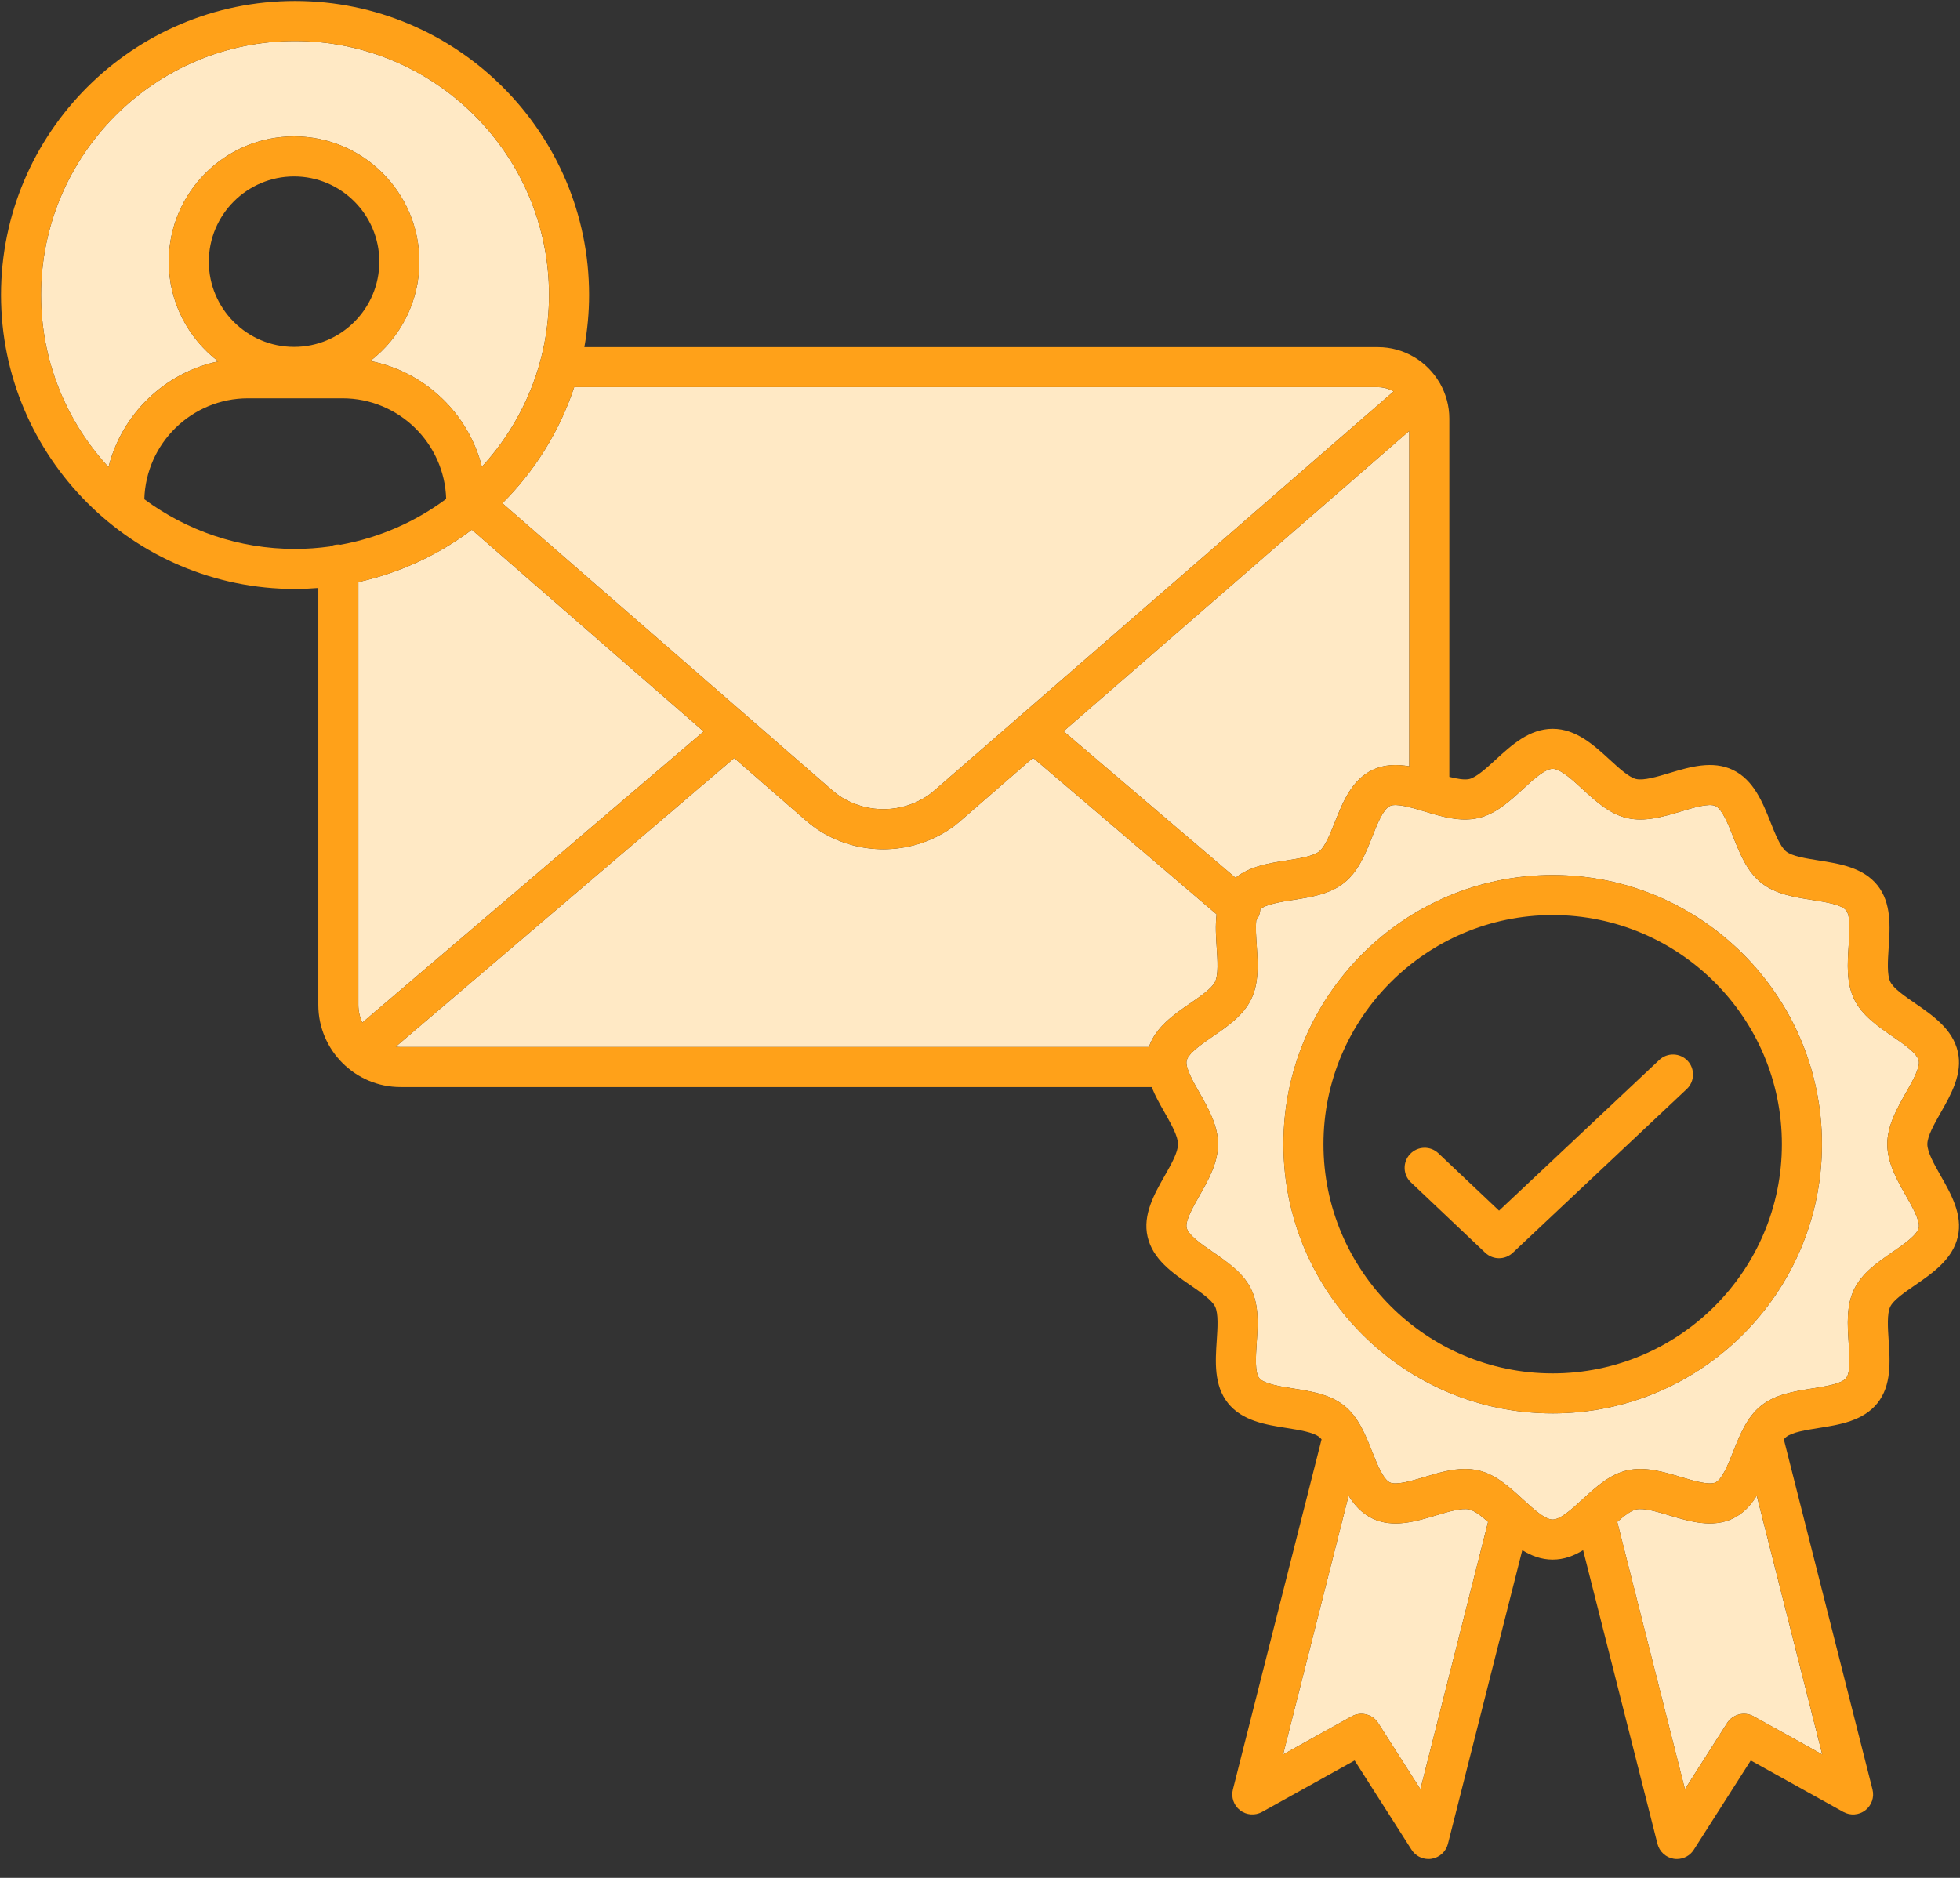 <svg width="96" height="92" viewBox="0 0 96 92" fill="none" xmlns="http://www.w3.org/2000/svg">
<rect x="0" y="0" width="96" height="92" fill="#333333" stroke="none"/>
<g clip-path="url(#clip0_895_337)">
<path d="M8.265 12.82C8.265 14.812 9.218 16.583 10.692 17.705C8.061 18.258 5.966 20.289 5.314 22.884C3.264 20.666 2.011 17.703 2.011 14.451C2.011 7.592 7.59 2.011 14.45 2.011C21.311 2.011 26.89 7.592 26.89 14.451C26.89 17.693 25.642 20.65 23.602 22.867C22.939 20.248 20.807 18.211 18.137 17.686C19.596 16.563 20.54 14.8 20.54 12.82C20.54 9.436 17.788 6.682 14.403 6.682C11.019 6.682 8.265 9.436 8.265 12.82Z" fill="#FFE9C5"/>
<path d="M34.464 35.836L17.746 50.098C17.622 49.833 17.552 49.539 17.552 49.227V28.515C19.6 28.061 21.487 27.175 23.11 25.951L34.464 35.836Z" fill="#FFE9C5"/>
<path d="M69.025 21.111V37.541C68.415 37.439 67.797 37.443 67.218 37.723C66.202 38.214 65.766 39.308 65.382 40.276C65.156 40.843 64.901 41.484 64.613 41.715C64.321 41.949 63.634 42.057 63.028 42.153C62.169 42.288 61.213 42.439 60.515 43.004L52.095 35.824L69.025 21.111Z" fill="#FFE9C5"/>
<path d="M39.41 40.142C39.718 40.411 39.986 40.611 40.255 40.772C41.179 41.327 42.223 41.604 43.267 41.604C44.418 41.604 45.568 41.266 46.555 40.595C46.751 40.464 46.921 40.321 47.075 40.187L50.598 37.125L59.589 44.794C59.522 45.341 59.557 45.912 59.595 46.445C59.636 47.059 59.681 47.756 59.516 48.097C59.357 48.425 58.792 48.813 58.294 49.157C57.495 49.706 56.601 50.324 56.273 51.295H19.617C19.539 51.295 19.46 51.289 19.384 51.279L35.961 37.139L39.41 40.142Z" fill="#FFE9C5"/>
<path d="M67.485 18.969C67.768 18.969 68.031 19.045 68.258 19.178L45.788 38.706C45.68 38.8 45.564 38.898 45.454 38.973C44.205 39.82 42.561 39.867 41.266 39.089C41.097 38.989 40.919 38.853 40.699 38.663L24.606 24.654C26.188 23.077 27.406 21.134 28.122 18.969H67.485Z" fill="#FFE9C5"/>
<path d="M67.219 74.391C68.219 74.876 69.337 74.54 70.324 74.244C70.918 74.065 71.589 73.863 71.966 73.95C72.217 74.007 72.553 74.267 72.886 74.56L69.571 87.655L67.505 84.416C67.226 83.978 66.656 83.833 66.202 84.086L62.846 85.952L66.053 73.275C66.34 73.74 66.704 74.142 67.219 74.391Z" fill="#FFE9C5"/>
<path d="M80.132 73.95C80.509 73.863 81.18 74.065 81.774 74.244C82.761 74.54 83.879 74.874 84.879 74.391C85.394 74.142 85.758 73.74 86.045 73.275L89.252 85.952L85.896 84.086C85.443 83.833 84.87 83.978 84.591 84.416L82.527 87.655L79.212 74.56C79.545 74.267 79.879 74.007 80.132 73.95Z" fill="#FFE9C5"/>
<path d="M76.049 69.245C83.321 69.245 89.238 63.328 89.238 56.056C89.238 48.784 83.321 42.869 76.049 42.869C68.776 42.869 62.862 48.786 62.862 56.056C62.862 63.327 68.778 69.245 76.049 69.245ZM88.765 44.091C89.403 44.191 90.197 44.315 90.421 44.597C90.643 44.874 90.59 45.672 90.546 46.314C90.488 47.212 90.425 48.142 90.815 48.951C91.2 49.745 91.959 50.267 92.693 50.773C93.258 51.161 93.897 51.603 93.98 51.966C94.056 52.295 93.666 52.982 93.352 53.533C92.924 54.289 92.438 55.144 92.438 56.056C92.438 56.968 92.924 57.826 93.352 58.579C93.666 59.132 94.056 59.819 93.98 60.148C93.897 60.511 93.258 60.953 92.693 61.341C91.959 61.847 91.2 62.369 90.815 63.164C90.425 63.972 90.488 64.902 90.546 65.8C90.59 66.442 90.643 67.24 90.421 67.517C90.197 67.799 89.403 67.923 88.765 68.023C87.879 68.164 86.96 68.308 86.262 68.867C85.566 69.422 85.224 70.281 84.893 71.113C84.641 71.747 84.355 72.467 84.028 72.626C83.714 72.776 82.95 72.547 82.338 72.365C81.473 72.106 80.577 71.837 79.698 72.037C78.843 72.231 78.17 72.851 77.516 73.449C77.008 73.916 76.431 74.446 76.049 74.446C75.666 74.446 75.091 73.916 74.582 73.449C73.93 72.851 73.255 72.231 72.402 72.037C72.188 71.988 71.97 71.966 71.754 71.966C71.085 71.966 70.415 72.168 69.761 72.365C69.149 72.547 68.386 72.776 68.072 72.626C67.745 72.467 67.458 71.747 67.205 71.113C66.876 70.281 66.532 69.422 65.838 68.867C65.139 68.308 64.221 68.164 63.334 68.023C62.697 67.923 61.902 67.797 61.677 67.517C61.455 67.24 61.51 66.442 61.551 65.8C61.612 64.902 61.675 63.972 61.282 63.164C60.898 62.369 60.141 61.847 59.407 61.341C58.842 60.953 58.203 60.511 58.12 60.148C58.044 59.819 58.434 59.132 58.748 58.579C59.175 57.826 59.66 56.97 59.66 56.056C59.66 55.142 59.175 54.289 58.748 53.533C58.434 52.982 58.044 52.295 58.12 51.966C58.203 51.603 58.842 51.161 59.407 50.773C60.141 50.267 60.9 49.745 61.282 48.951C61.675 48.142 61.612 47.212 61.553 46.314C61.526 45.914 61.494 45.451 61.53 45.092C61.655 44.927 61.722 44.737 61.73 44.542C62.006 44.299 62.738 44.183 63.334 44.089C64.221 43.95 65.139 43.807 65.838 43.248C66.532 42.693 66.876 41.833 67.207 41.001C67.458 40.366 67.745 39.648 68.072 39.489C68.386 39.338 69.149 39.565 69.761 39.75C70.626 40.009 71.521 40.278 72.402 40.077C73.255 39.881 73.93 39.263 74.583 38.665C75.091 38.196 75.668 37.666 76.049 37.666C76.43 37.666 77.008 38.196 77.516 38.665C78.17 39.263 78.843 39.881 79.696 40.077C80.577 40.278 81.473 40.009 82.338 39.75C82.95 39.565 83.712 39.338 84.028 39.489C84.355 39.648 84.641 40.366 84.893 41.001C85.224 41.833 85.566 42.693 86.262 43.248C86.96 43.807 87.879 43.95 88.765 44.091Z" fill="#FFE9C5"/>
<path d="M76.049 67.284C82.24 67.284 87.276 62.248 87.276 56.056C87.276 49.865 82.24 44.831 76.049 44.831C69.857 44.831 64.823 49.867 64.823 56.056C64.823 62.246 69.859 67.284 76.049 67.284ZM76.049 42.869C83.321 42.869 89.238 48.786 89.238 56.056C89.238 63.327 83.321 69.245 76.049 69.245C68.776 69.245 62.861 63.329 62.861 56.056C62.861 48.784 68.778 42.869 76.049 42.869Z" fill="#FFA119"/>
<path d="M81.271 51.928C81.665 51.558 82.287 51.575 82.658 51.97C83.028 52.364 83.009 52.986 82.614 53.357L74.094 61.377C73.906 61.553 73.663 61.643 73.421 61.643C73.18 61.643 72.937 61.553 72.747 61.375L69.106 57.926C68.711 57.553 68.694 56.931 69.066 56.539C69.439 56.144 70.061 56.129 70.453 56.502L73.423 59.313L81.271 51.928Z" fill="#FFA119"/>
<path d="M67.219 37.723C67.798 37.443 68.416 37.439 69.026 37.541V21.111L52.096 35.824L60.516 43.004C61.215 42.439 62.17 42.288 63.029 42.153C63.635 42.057 64.322 41.949 64.614 41.715C64.903 41.484 65.158 40.843 65.383 40.276C65.768 39.308 66.203 38.214 67.219 37.723ZM67.506 84.416L69.572 87.655L72.887 74.56C72.554 74.267 72.218 74.007 71.967 73.95C71.59 73.863 70.919 74.065 70.325 74.244C69.338 74.54 68.22 74.876 67.219 74.391C66.706 74.142 66.341 73.74 66.054 73.275L62.847 85.952L66.203 84.086C66.656 83.833 67.227 83.978 67.506 84.416ZM41.267 39.089C42.562 39.867 44.206 39.82 45.455 38.973C45.565 38.898 45.681 38.8 45.789 38.706L68.259 19.178C68.032 19.045 67.769 18.968 67.486 18.968H28.123C27.407 21.134 26.189 23.076 24.608 24.654L40.7 38.663C40.92 38.853 41.098 38.989 41.267 39.089ZM19.619 51.295H56.275C56.602 50.324 57.497 49.706 58.295 49.157C58.794 48.813 59.359 48.425 59.517 48.097C59.682 47.756 59.637 47.059 59.596 46.445C59.559 45.912 59.523 45.341 59.59 44.794L50.599 37.125L47.076 40.187C46.923 40.321 46.752 40.464 46.556 40.595C45.569 41.266 44.42 41.604 43.268 41.604C42.224 41.604 41.181 41.327 40.257 40.772C39.988 40.611 39.719 40.411 39.411 40.142L35.962 37.139L19.385 51.279C19.462 51.289 19.54 51.295 19.619 51.295ZM84.882 74.391C83.881 74.874 82.763 74.54 81.776 74.244C81.182 74.065 80.511 73.863 80.134 73.95C79.881 74.007 79.547 74.267 79.214 74.56L82.529 87.655L84.593 84.416C84.872 83.978 85.445 83.833 85.898 84.086L89.254 85.952L86.047 73.275C85.76 73.74 85.395 74.142 84.882 74.391ZM17.747 50.098L34.465 35.836L23.111 25.951C21.488 27.175 19.601 28.061 17.553 28.515V49.227C17.553 49.539 17.623 49.833 17.747 50.098ZM8.266 12.82C8.266 9.436 11.02 6.682 14.404 6.682C17.788 6.682 20.541 9.436 20.541 12.82C20.541 14.8 19.597 16.563 18.137 17.686C20.808 18.211 22.94 20.248 23.603 22.867C25.643 20.65 26.891 17.693 26.891 14.45C26.891 7.592 21.312 2.011 14.451 2.011C7.591 2.011 2.012 7.592 2.012 14.45C2.012 17.703 3.265 20.666 5.315 22.884C5.967 20.289 8.062 18.258 10.693 17.705C9.219 16.583 8.266 14.812 8.266 12.82ZM14.404 16.995C16.705 16.995 18.579 15.121 18.579 12.82C18.579 10.519 16.705 8.644 14.404 8.644C12.103 8.644 10.228 10.517 10.228 12.82C10.228 15.123 12.101 16.995 14.404 16.995ZM7.069 24.458C9.135 25.986 11.689 26.892 14.451 26.892C15.03 26.892 15.599 26.849 16.158 26.773C16.284 26.714 16.423 26.676 16.572 26.676C16.607 26.676 16.643 26.684 16.678 26.688C18.591 26.341 20.352 25.558 21.853 24.442C21.773 21.711 19.526 19.514 16.776 19.514H12.148C9.392 19.514 7.144 21.719 7.069 24.458ZM93.353 53.533C93.666 52.982 94.057 52.295 93.98 51.966C93.898 51.603 93.258 51.161 92.693 50.773C91.96 50.267 91.2 49.745 90.816 48.951C90.425 48.142 90.488 47.212 90.547 46.314C90.59 45.672 90.643 44.874 90.422 44.597C90.198 44.315 89.403 44.191 88.766 44.091C87.879 43.95 86.961 43.807 86.263 43.248C85.566 42.693 85.225 41.833 84.893 41.001C84.642 40.366 84.356 39.648 84.028 39.489C83.712 39.338 82.951 39.565 82.339 39.75C81.474 40.009 80.577 40.278 79.697 40.077C78.843 39.881 78.17 39.263 77.517 38.665C77.009 38.196 76.432 37.666 76.049 37.666C75.667 37.666 75.092 38.196 74.584 38.665C73.931 39.263 73.256 39.881 72.403 40.077C71.522 40.278 70.627 40.009 69.762 39.75C69.15 39.565 68.387 39.338 68.073 39.489C67.745 39.648 67.459 40.366 67.208 41.001C66.876 41.833 66.533 42.693 65.838 43.248C65.14 43.807 64.222 43.95 63.335 44.089C62.739 44.183 62.007 44.299 61.73 44.542C61.723 44.737 61.656 44.927 61.53 45.092C61.495 45.451 61.526 45.914 61.554 46.314C61.613 47.212 61.675 48.142 61.283 48.951C60.901 49.745 60.141 50.267 59.408 50.773C58.843 51.161 58.203 51.603 58.121 51.966C58.044 52.295 58.435 52.982 58.748 53.533C59.176 54.289 59.661 55.144 59.661 56.056C59.661 56.968 59.176 57.826 58.748 58.579C58.435 59.132 58.044 59.819 58.121 60.148C58.203 60.511 58.843 60.953 59.408 61.341C60.141 61.847 60.899 62.369 61.283 63.164C61.675 63.972 61.613 64.902 61.552 65.8C61.511 66.442 61.456 67.24 61.678 67.517C61.903 67.797 62.698 67.923 63.335 68.023C64.222 68.164 65.14 68.308 65.838 68.867C66.533 69.422 66.876 70.281 67.206 71.113C67.459 71.747 67.745 72.467 68.073 72.626C68.387 72.776 69.15 72.547 69.762 72.365C70.415 72.168 71.086 71.966 71.755 71.966C71.971 71.966 72.189 71.988 72.403 72.037C73.256 72.231 73.931 72.851 74.582 73.449C75.092 73.916 75.669 74.446 76.049 74.446C76.43 74.446 77.009 73.916 77.517 73.449C78.17 72.851 78.843 72.231 79.698 72.037C80.577 71.837 81.474 72.106 82.339 72.365C82.951 72.547 83.714 72.776 84.028 72.626C84.356 72.467 84.642 71.747 84.893 71.113C85.225 70.281 85.566 69.422 86.263 68.867C86.961 68.308 87.879 68.164 88.766 68.023C89.403 67.923 90.198 67.799 90.422 67.517C90.643 67.24 90.59 66.442 90.547 65.8C90.488 64.902 90.425 63.972 90.816 63.164C91.2 62.369 91.96 61.847 92.693 61.341C93.258 60.953 93.898 60.511 93.98 60.148C94.057 59.819 93.666 59.132 93.353 58.579C92.925 57.826 92.438 56.97 92.438 56.056C92.438 55.142 92.925 54.289 93.353 53.533ZM95.893 51.528C96.138 52.602 95.565 53.612 95.059 54.502C94.736 55.073 94.4 55.662 94.4 56.056C94.4 56.45 94.736 57.041 95.059 57.612C95.565 58.502 96.138 59.511 95.893 60.586C95.64 61.692 94.665 62.365 93.806 62.958C93.307 63.301 92.74 63.69 92.584 64.017C92.419 64.359 92.464 65.055 92.505 65.669C92.574 66.701 92.652 67.87 91.956 68.743C91.255 69.618 90.094 69.8 89.07 69.961C88.466 70.058 87.779 70.165 87.487 70.399C87.448 70.43 87.408 70.469 87.371 70.515L91.714 87.67C91.811 88.049 91.671 88.449 91.361 88.689C91.051 88.928 90.628 88.959 90.286 88.769L85.752 86.248L82.961 90.623C82.78 90.909 82.467 91.076 82.135 91.076C82.084 91.076 82.031 91.072 81.978 91.064C81.592 91.001 81.28 90.715 81.183 90.337L77.54 75.945C77.095 76.219 76.605 76.408 76.049 76.408C75.494 76.408 75.006 76.219 74.561 75.945L70.918 90.337C70.821 90.715 70.507 91.001 70.121 91.064C70.07 91.072 70.017 91.076 69.966 91.076C69.635 91.076 69.321 90.909 69.138 90.623L66.349 86.248L61.815 88.769C61.471 88.959 61.05 88.926 60.74 88.689C60.43 88.449 60.291 88.049 60.387 87.67L64.73 70.515C64.693 70.469 64.653 70.43 64.614 70.399C64.322 70.165 63.635 70.058 63.029 69.961C62.005 69.8 60.846 69.618 60.145 68.741C59.449 67.87 59.527 66.701 59.596 65.669C59.637 65.055 59.682 64.359 59.517 64.017C59.359 63.69 58.794 63.301 58.295 62.958C57.434 62.365 56.459 61.692 56.208 60.586C55.963 59.513 56.536 58.502 57.042 57.612C57.365 57.041 57.699 56.453 57.699 56.056C57.699 55.66 57.365 55.073 57.042 54.502C56.818 54.108 56.581 53.692 56.408 53.257H19.619C17.398 53.257 15.591 51.45 15.591 49.227V28.805C15.214 28.834 14.836 28.854 14.451 28.854C6.51 28.854 0.05 22.392 0.05 14.45C0.05 6.509 6.51 0.049 14.451 0.049C22.393 0.049 28.853 6.509 28.853 14.45C28.853 15.323 28.77 16.177 28.621 17.007H67.486C68.775 17.007 69.901 17.707 70.507 18.747C70.515 18.761 70.523 18.772 70.531 18.784C70.819 19.294 70.988 19.881 70.988 20.507V38.059C71.369 38.157 71.728 38.218 71.967 38.165C72.312 38.084 72.814 37.625 73.256 37.219C74.029 36.509 74.904 35.705 76.049 35.705C77.195 35.705 78.072 36.509 78.845 37.219C79.287 37.625 79.787 38.084 80.134 38.165C80.511 38.251 81.182 38.049 81.776 37.87C82.763 37.574 83.881 37.239 84.882 37.723C85.896 38.214 86.333 39.308 86.718 40.276C86.941 40.843 87.198 41.484 87.487 41.715C87.779 41.949 88.466 42.057 89.07 42.153C90.094 42.314 91.255 42.496 91.956 43.371C92.652 44.244 92.574 45.413 92.505 46.445C92.464 47.059 92.419 47.756 92.584 48.097C92.74 48.425 93.307 48.813 93.806 49.157C94.665 49.749 95.642 50.42 95.893 51.528Z" fill="#FFA119"/>
</g>
<defs>
<clipPath id="clip0_895_337">
<rect width="96" height="91.125" fill="white"/>
</clipPath>
</defs>
</svg>
